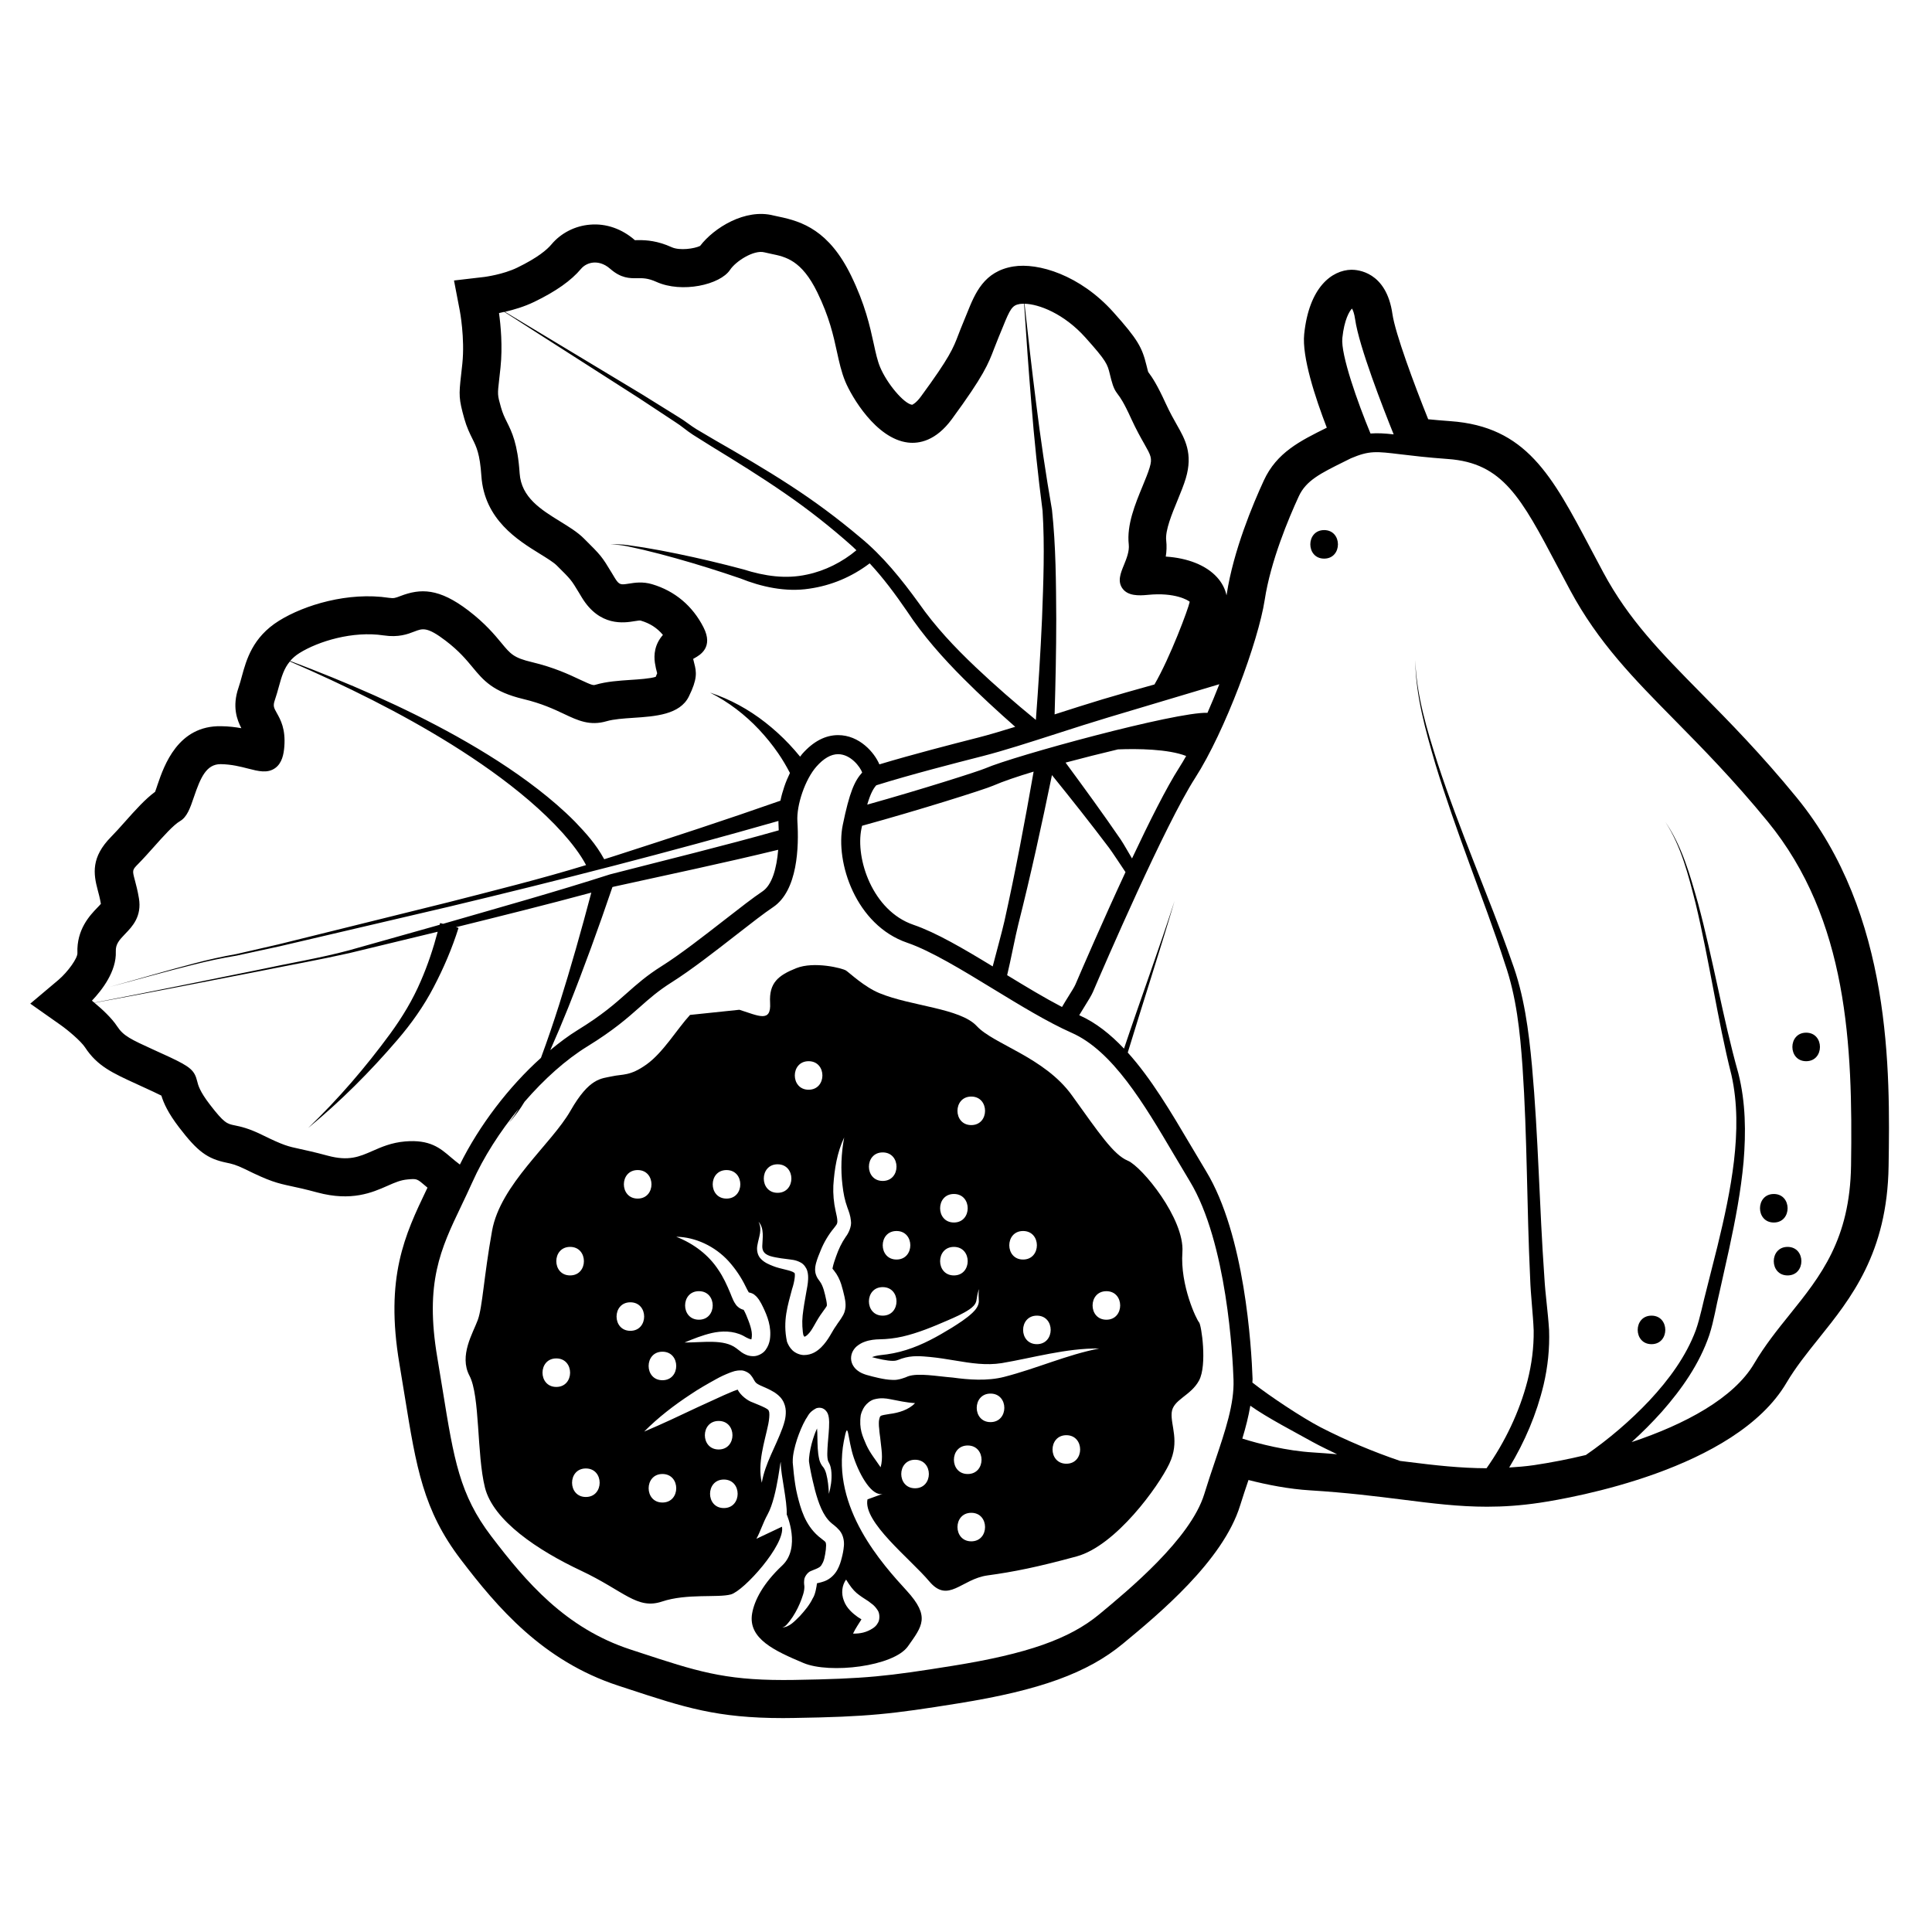 <?xml version="1.0" encoding="UTF-8"?>
<!-- Uploaded to: ICON Repo, www.svgrepo.com, Generator: ICON Repo Mixer Tools -->
<svg fill="#000000" width="800px" height="800px" version="1.1" viewBox="144 144 512 512" xmlns="http://www.w3.org/2000/svg">
 <g>
  <path d="m272.51 538.2c2.207 8.816 14.086 16.691 25.461 22.043 11.375 5.352 14.844 10.395 21.453 8.188 6.609-2.207 14.801-0.945 18.262-1.891 3.461-0.945 14.484-13.227 13.543-17.949l-6.777 3.203c1.074-1.926 1.668-4.086 2.996-6.508 2.676-4.883 3.473-16.219 3.473-13.375 0 2.836 1.723 9.969 1.566 13.43 0 0 3.836 8.816-1.203 13.543-5.039 4.727-7.367 9.227-7.965 12.699-1.152 6.711 6.062 9.941 13.594 13.121 6.953 2.938 23.914 0.945 27.695-4.41 3.777-5.356 5.984-7.848-0.316-14.738-6.301-6.887-20.051-21.926-16.668-39.633 1.234-6.453 0.922-0.629 2.648 4.41 1.727 5.039 4.902 10.281 7.648 9.551l-4.027 1.465c-1.258 5.984 11.336 15.742 16.375 21.73 5.039 5.984 8.504-0.629 15.434-1.578 6.926-0.945 13.227-2.207 23.617-5.039 10.395-2.832 21.73-18.582 24.562-24.562 2.832-5.981 0.316-10.078 0.629-13.543s5.039-4.41 7.246-8.504c2.207-4.098 0.629-14.801 0-15.434-0.629-0.629-5.039-9.766-4.41-18.582s-10.707-22.672-14.484-24.25-7.559-7.246-14.801-17.32c-7.246-10.078-20.781-13.543-25.191-18.332-4.41-4.785-17.426-5.266-25.82-8.746-4.031-1.664-7.891-5.356-8.836-5.984-0.945-0.629-8.484-2.519-13.203-0.629s-7.246 3.844-6.926 9.191c0.316 5.356-3.102 3.406-8.141 1.828l-13.078 1.367c-3.465 3.777-7.117 9.969-11.527 13.121-4.41 3.148-6.297 2.519-9.133 3.148s-5.984 0.316-11.023 9.133c-5.039 8.812-18.582 19.52-20.781 31.805-2.203 12.281-2.519 20.152-3.777 23.617-1.258 3.465-5.039 9.445-2.207 14.801 2.824 5.359 1.895 20.797 4.094 29.613zm47.043 3.984c-4.875 0-4.875-7.559 0-7.559 4.875 0.004 4.875 7.559 0 7.559zm14.902-21.617c4.875 0 4.875 7.559 0 7.559-4.879 0-4.879-7.559 0-7.559zm1.371 23.086c-4.875 0-4.875-7.559 0-7.559s4.875 7.559 0 7.559zm15.535-21.207c-1.863 5.098-4.57 9.289-5.481 14.496-1.195-5.301 0.746-10.781 1.727-15.559 0.227-1.16 0.348-2.363 0.246-3.109-0.191-0.711-0.223-0.684-1.109-1.195-0.84-0.43-2.086-0.934-3.281-1.422-1.359-0.441-3.231-1.898-3.981-3.387-0.105 0.031-0.215 0.066-0.316 0.105-1.031 0.336-2.191 0.906-3.332 1.371l-6.969 3.188c-4.644 2.191-9.305 4.414-14.16 6.457 3.719-3.754 7.883-6.953 12.27-9.84 2.172-1.477 4.473-2.777 6.769-4.047 1.188-0.672 2.371-1.215 3.773-1.762 0.762-0.242 1.375-0.59 2.891-0.57 0.746-0.031 2.039 0.559 2.551 1.25 0.551 0.648 0.664 0.984 0.828 1.238 0.457 0.816 0.645 0.969 1.637 1.465 1.168 0.543 2.352 0.969 3.758 1.832 0.691 0.469 1.48 1.02 2.109 1.977 0.625 0.938 0.906 2.035 0.945 2.969 0.062 1.848-0.414 3.219-0.875 4.543zm19.641 43.715c0.941 0.785 1.875 1.379 3.203 2.231 0.613 0.562 1.391 0.801 2.418 2.394 0.559 0.848 0.543 2.5 0.055 3.25-0.418 0.805-0.898 1.145-1.336 1.461-1.707 1.117-3.375 1.461-5.281 1.426 0.727-1.531 1.613-2.734 2.231-3.769-0.238-0.156-0.586-0.406-0.953-0.605-1.309-0.938-2.984-2.336-3.699-4.328-0.77-1.949-0.523-4.086 0.578-5.617 1.012 1.645 1.867 2.777 2.785 3.559zm-3.371-12.398c-0.09 1.102-0.332 2.262-0.555 3.074-0.246 1.008-0.57 2.066-1.148 3.129-0.555 1.047-1.527 2.125-2.727 2.75-1.113 0.598-2.367 0.766-2.699 0.875-0.086 0.805-0.434 3.004-1.113 3.977-0.871 1.82-2.137 3.285-3.41 4.695-1.309 1.27-2.719 2.953-4.695 3.031 0.938-0.207 1.422-1.023 1.996-1.699 0.555-0.707 1.039-1.465 1.48-2.238 0.887-1.547 1.582-3.219 2.074-4.812 0.25-0.785 0.367-1.598 0.328-2.207 0.004-0.18-0.156-0.746-0.035-1.652 0.051-0.855 0.945-2.016 1.688-2.316 2.644-1.043 2.641-1.078 3.289-2.348 0.258-0.578 0.438-1.309 0.562-2.086 0.18-0.973 0.238-1.629 0.258-2.363-0.016-0.734-0.156-0.887-0.227-0.973-0.137-0.191-0.973-0.766-1.809-1.473-3.562-3.102-4.707-7.32-5.602-10.965-0.465-1.879-0.699-3.769-0.922-5.637l-0.281-2.918c-0.031-1.359 0.145-2.254 0.352-3.273 0.434-1.965 1.047-3.789 1.805-5.582 0.379-0.91 0.805-1.789 1.316-2.684 0.68-0.902 0.742-1.777 2.742-2.856 0.359-0.109 0.754-0.195 1.258-0.105 0.18 0.055-0.156-0.082 0.449 0.125l0.035 0.02 0.082 0.039c-0.047-0.031 0.383 0.195 0.559 0.363 0.691 0.707 0.707 1.074 0.84 1.438 0.18 0.699 0.191 1.223 0.211 1.754 0.016 1.031-0.059 1.969-0.125 2.902-0.152 1.848-0.332 3.668-0.363 5.379-0.023 0.82 0.066 1.762 0.246 2.137 0.23 0.402 0.488 0.945 0.629 1.516 0.125 0.52 0.195 1.012 0.223 1.508 0.121 1.953-0.18 3.809-0.68 5.598-0.082-1.84-0.262-3.688-0.711-5.359-0.109-0.418-0.266-0.812-0.441-1.164-0.145-0.312-0.352-0.562-0.645-0.918-0.812-1.188-0.848-2.18-1.023-3.152-0.238-1.949-0.195-3.809-0.25-5.621-0.012-0.383-0.051-0.734-0.066-1.117-0.238 0.527-0.48 1.059-0.676 1.621-0.574 1.605-1.027 3.309-1.289 4.953-0.121 0.777-0.207 1.707-0.172 2.191 0.066 0.672 0.289 1.715 0.438 2.539 0.336 1.762 0.766 3.477 1.184 5.164 0.91 3.359 2.082 6.574 4.109 8.422 0.523 0.523 1.289 0.906 2.344 2.117 1.133 1.344 1.285 3.137 1.168 4.203zm12.168-35.055c-1.109 0.195-2.172 0.316-2.457 0.574-0.09 0.133-0.09 0.109-0.152 0.23 0-0.02-0.141 0.379-0.047 0.098-0.055 0.242-0.188 0.613-0.18 0.742-0.066 0.176-0.105 1.406 0.031 2.289 0.039 0.996 0.258 2.023 0.352 3.133 0.211 2.168 0.73 4.566 0.023 7.07-1.328-1.996-2.797-3.742-3.789-5.93-0.961-2.273-1.988-4.231-1.473-7.906 0.102-0.422 0.188-0.574 0.281-0.883 0.332-0.797 0.438-0.926 0.746-1.402 0.586-0.82 1.5-1.562 2.453-1.863 1.859-0.5 3.117-0.281 4.258-0.074 2.262 0.418 4.106 0.891 6.648 1.055-1.695 1.812-4.449 2.586-6.695 2.867zm6.699 19.699c-4.875 0-4.875-7.559 0-7.559 4.879 0 4.879 7.559 0 7.559zm13.957-11.336c4.883 0 4.883 7.559 0 7.559-4.879 0-4.879-7.559 0-7.559zm0.941 25.398c-4.875 0-4.875-7.559 0-7.559 4.871 0 4.871 7.559 0 7.559zm5.102-31.594c-4.875 0-4.875-7.559 0-7.559 4.879 0 4.879 7.559 0 7.559zm20.098 11.027c-4.883 0-4.883-7.559 0-7.559 4.871 0 4.871 7.559 0 7.559zm10.609-45.723c4.871 0 4.871 7.559 0 7.559-4.879 0-4.879-7.559 0-7.559zm-18.418 14.039c-4.871 0-4.871-7.559 0-7.559 4.879 0 4.867 7.559 0 7.559zm-3.664-29.988c4.883 0 4.883 7.559 0 7.559-4.871 0-4.871-7.559 0-7.559zm-13.727-35.629c4.871 0 4.871 7.559 0 7.559-4.879 0-4.879-7.559 0-7.559zm-4.602 25.816c4.875 0 4.875 7.559 0 7.559-4.875-0.004-4.875-7.559 0-7.559zm0 14.023c4.875 0 4.875 7.559 0 7.559s-4.875-7.559 0-7.559zm-15.207 3.348c-4.875 0-4.875-7.559 0-7.559s4.875 7.559 0 7.559zm-3.66-28.387c4.875 0 4.875 7.559 0 7.559s-4.875-7.559 0-7.559zm0 35.699c4.875 0 4.875 7.559 0 7.559s-4.875-7.559 0-7.559zm-6.894 15.695c0.711-0.59 1.445-0.984 2.133-1.219 1.367-0.504 2.805-0.629 3.914-0.648 2.055-0.035 4.082-0.266 6.098-0.727 4.027-0.922 8.027-2.574 11.996-4.301 1.988-0.863 3.984-1.727 5.715-2.891 0.855-0.586 1.598-1.258 1.84-2.215 0.211-0.977 0.25-2.207 0.781-3.18-0.316 1.09-0.105 2.102-0.105 3.281-0.047 1.258-0.938 2.293-1.738 3.055-1.688 1.562-3.582 2.746-5.445 3.926-3.758 2.297-7.664 4.504-12.078 5.879-2.195 0.695-4.508 1.152-6.805 1.367-0.953 0.117-1.637 0.289-2.254 0.535 0.918 0.242 1.883 0.473 2.797 0.656 0.988 0.191 1.98 0.332 2.746 0.324 0.816-0.012 0.898-0.059 2.309-0.59 2.84-0.945 5.297-0.629 7.566-0.434 2.144 0.207 4.434 0.578 6.57 0.934 4.375 0.734 8.262 1.336 12.383 0.695 8.277-1.395 17.055-3.984 25.859-3.883-8.645 1.691-16.434 5.269-25.199 7.527-4.5 1.152-9.438 0.754-13.664 0.176-4.156-0.324-9.07-1.289-11.836-0.316-0.598 0.293-2.606 1.062-4 0.945-1.422-0.031-2.59-0.266-3.738-0.508-1.152-0.258-2.227-0.523-3.352-0.855-0.73-0.246-1.473-0.5-2.273-1.129-0.75-0.562-1.688-1.672-1.715-3.199-0.012-1.516 0.809-2.609 1.496-3.207zm-12.742-75.566c4.875 0 4.875 7.559 0 7.559-4.879 0-4.879-7.559 0-7.559zm-8.223 27.32c4.875 0 4.875 7.559 0 7.559-4.879 0-4.871-7.559 0-7.559zm-5.352 21.445c0.383-2.207 1.352-4.172 0.309-6.207 1.566 1.715 1.047 4.387 0.992 6.316-0.109 2.133 1.426 2.719 3.508 3.109 0.992 0.188 1.988 0.344 3.059 0.457 1.066 0.176 2.195 0.121 3.723 0.977 0.766 0.449 1.414 1.371 1.637 2.191 0.23 0.816 0.238 1.531 0.215 2.18-0.051 1.301-0.316 2.422-0.492 3.461-0.379 2.086-0.746 4.203-0.961 6.156-0.098 0.984-0.125 1.918-0.07 2.883 0.039 0.855 0.18 2.309 0.336 2.414 0.117 0.227 0.191 0.301 0.23 0.328 0.004-0.012 0.48-0.152 0.961-0.695 1.078-1.047 1.793-2.856 3.199-4.973 0.598-0.91 1.477-2 1.684-2.41 0.082-0.168 0.07-0.102 0.086-0.367 0.012-0.242-0.066-0.715-0.145-1.152-0.422-2.023-0.84-3.883-1.707-5.047-0.176-0.316-0.871-0.945-1.184-2.293-0.215-1.238 0.031-1.996 0.176-2.625 0.352-1.266 0.781-2.262 1.203-3.293 0.816-2.086 2.133-4.281 3.551-5.977 0.711-0.926 0.852-1.039 0.887-1.715 0-0.746-0.203-1.684-0.465-2.785-0.492-2.16-0.707-4.566-0.605-6.742 0.293-4.418 1.004-8.805 2.871-12.742-0.789 4.231-0.957 8.508-0.449 12.66 0.238 2.117 0.598 3.988 1.316 5.953 0.352 0.945 0.797 2.086 0.922 3.488 0.25 1.527-0.734 3.414-1.328 4.16-1.188 1.723-1.926 3.336-2.613 5.273-0.344 0.961-0.691 1.984-0.863 2.801-0.102 0.395-0.07 0.734-0.07 0.543-0.098-0.277-0.012-0.086 0.438 0.457 0.852 1.043 1.477 2.363 1.855 3.535 0.371 1.199 0.621 2.207 0.883 3.375 0.117 0.598 0.25 1.188 0.277 2.023 0.051 0.797-0.172 1.961-0.598 2.734-0.832 1.484-1.371 2.016-1.918 2.922-1.047 1.391-1.934 3.691-3.945 5.688-0.984 0.941-2.394 2.055-4.629 2.051-1.109-0.051-2.211-0.535-2.977-1.25-0.742-0.715-1.168-1.523-1.457-2.297-1.199-5.562 0.266-9.77 1.352-13.961 0.68-1.996 0.941-4.246 0.574-4.297-0.84-0.695-3.629-0.973-5.621-1.785-1.023-0.414-2.207-0.863-3.168-1.848-1.055-1.004-1.211-2.621-0.977-3.676zm-8.18-19.914c4.875 0 4.875 7.559 0 7.559-4.879 0-4.879-7.559 0-7.559zm0.594 24.199c1.797 2.004 3.305 4.246 4.457 6.621 0.289 0.562 0.562 1.152 0.801 1.516 0.012 0.039 0.031 0.055 0.047 0.086 0.465 0.098 1.152 0.293 1.516 0.641 0.648 0.52 0.918 0.934 1.184 1.293 0.48 0.73 0.789 1.355 1.09 1.98 1.102 2.301 2.289 5.176 1.805 8.57-0.156 0.883-0.434 1.797-1.152 2.777-0.707 1.004-2.281 1.762-3.492 1.633-1.184-0.039-2.144-0.527-2.836-1.004l-1.438-1.102c-3.289-2.488-8.688-1.496-13.699-1.508 2.352-0.984 4.676-1.918 7.246-2.519 2.519-0.57 5.617-0.664 8.316 0.734 1.199 0.711 1.844 0.941 2.16 0.945l0.102-0.648c0.176-1.641-0.586-3.637-1.5-5.836-0.215-0.508-0.465-1.004-0.66-1.336v-0.004c-1.004-0.223-1.805-0.973-2.047-1.352-0.336-0.465-0.527-0.832-0.699-1.18-0.348-0.734-0.543-1.309-0.781-1.875-0.91-2.172-1.875-4.301-3.195-6.211-2.543-3.875-6.402-6.879-11.141-8.746 5.074 0.074 10.285 2.519 13.918 6.523zm-7.91 7.898c4.875 0 4.875 7.559 0 7.559-4.879 0-4.879-7.559 0-7.559zm-9.668 16.039c4.875 0 4.875 7.559 0 7.559-4.879-0.004-4.879-7.559 0-7.559zm-6.559-48.137c4.875 0 4.875 7.559 0 7.559-4.879 0-4.879-7.559 0-7.559zm-1.941 35.043c4.875 0 4.875 7.559 0 7.559-4.875-0.004-4.875-7.559 0-7.559zm-11.793 51.594c-4.875 0-4.875-7.559 0-7.559s4.875 7.559 0 7.559zm-4.172-66.277c4.875 0 4.875 7.559 0 7.559-4.879 0-4.879-7.559 0-7.559zm-3.66 29.555c4.875 0 4.875 7.559 0 7.559s-4.875-7.559 0-7.559z"/>
  <path d="m617.73 482c4.875 0 4.875-7.559 0-7.559-4.883 0-4.883 7.559 0 7.559z"/>
  <path d="m614.08 467.98c4.871 0 4.871-7.559 0-7.559-4.883 0.004-4.883 7.559 0 7.559z"/>
  <path d="m581.67 492.66c-4.883 0-4.883 7.559 0 7.559 4.867 0 4.867-7.559 0-7.559z"/>
  <path d="m622.65 425.23c4.875 0 4.875-7.559 0-7.559-4.867 0-4.867 7.559 0 7.559z"/>
  <path d="m494.91 284.48c-4.883 0-4.883 7.559 0 7.559 4.879 0 4.879-7.559 0-7.559z"/>
  <path d="m620.12 355.34c-9.355-11.438-17.793-20.008-25.25-27.562-10.75-10.914-19.246-19.531-25.996-32.109l-3.316-6.238c-10.312-19.504-17.113-32.391-37.227-33.824-2.191-0.156-4.106-0.328-5.844-0.5-3.738-9.285-8.746-22.797-9.477-27.879-1.621-11.352-9.367-11.742-10.871-11.742-5.203 0.105-11.23 4.637-12.516 17.07-0.621 6.004 2.902 16.758 5.992 24.789-7.113 3.527-13.266 6.578-16.676 13.965-2.918 6.312-8.074 18.617-9.844 30.148-0.016 0.102-0.035 0.207-0.055 0.316-0.363-1.734-1.23-3.394-2.539-4.82-2.887-3.164-7.75-5.078-13.562-5.453 0.211-1.328 0.289-2.769 0.117-4.301-0.297-2.637 1.527-7.039 2.988-10.578 0.875-2.137 1.684-4.121 2.203-5.856 1.961-6.574-0.227-10.418-2.344-14.141-0.805-1.426-1.84-3.238-3.023-5.809-2.195-4.793-3.438-6.688-4.602-8.254-0.051-0.156-0.105-0.344-0.156-0.57l-0.316-1.254c-1.148-4.672-2.293-6.805-8.766-14.027-8.832-9.848-19.938-13.164-26.5-12.09-7.801 1.273-10.152 7.133-12.234 12.297l-1.023 2.508c-0.523 1.238-0.926 2.293-1.309 3.285-1.359 3.562-2.258 5.926-9.945 16.402-1.254 1.715-2.242 2.152-2.312 2.156-2.137-0.258-6.656-5.586-8.496-10.016-0.699-1.688-1.133-3.668-1.676-6.172-1.012-4.629-2.273-10.395-5.992-18.027-5.848-11.996-12.973-14.367-19.195-15.645-0.48-0.098-0.938-0.188-1.375-0.301-7.473-1.918-15.785 3.254-19.453 8.066-1.523 0.734-5.406 1.305-7.531 0.336-3.777-1.719-6.723-1.875-8.664-1.875-0.398 0-0.742 0.012-1.078 0.016-3.406-2.988-7.617-4.481-11.855-4.117-3.996 0.309-7.742 2.223-10.273 5.246-1.125 1.352-3.602 3.5-9.039 6.141-3.828 1.859-8.656 2.457-8.688 2.469l-8.086 0.945 1.535 8c0.016 0.07 1.379 7.281 0.676 14.016l-0.336 3.066c-0.609 5.332-0.605 6.297 0.863 11.559 0.637 2.273 1.465 3.945 2.137 5.297 1.062 2.133 1.984 3.977 2.379 9.848 0.777 11.574 9.656 17.043 15.531 20.668 1.75 1.082 3.559 2.195 4.418 3.043 3.828 3.789 3.828 3.789 5.91 7.238l0.77 1.281c4.719 7.754 11.203 6.723 13.969 6.266 1.047-0.172 1.43-0.223 1.703-0.125 2.379 0.707 4.293 1.934 5.812 3.769-2.211 2.508-2.445 5.273-2.125 7.418 0.156 1.047 0.367 1.883 0.574 2.648l0.023 0.105c-0.07 0.203-0.188 0.504-0.383 0.934-1.426 0.473-4.66 0.691-6.68 0.816-3.113 0.211-6.328 0.422-9.25 1.281-0.609 0.176-0.785 0.227-4.176-1.367-2.883-1.359-6.828-3.219-12.691-4.621-4.852-1.152-5.668-2.144-8.09-5.074-1.824-2.203-4.324-5.215-8.766-8.609-7.805-5.961-12.691-5.883-18.027-3.828-1.316 0.504-1.703 0.656-3.027 0.465-10.758-1.633-22.398 1.883-29.145 6.09-7.004 4.367-8.641 10.375-9.836 14.75-0.262 0.961-0.527 1.961-0.875 2.969-1.742 5.039-0.383 8.559 0.754 10.742-1.578-0.281-3.356-0.504-5.336-0.527-11.457-0.246-15.133 10.402-16.879 15.512-0.23 0.684-0.43 1.328-0.645 1.875-2.629 1.93-5.246 4.856-7.981 7.93-1.258 1.414-2.516 2.828-3.68 4.004-5.324 5.391-4.711 9.766-3.535 14.137 0.246 0.91 0.551 2.031 0.828 3.617-0.242 0.293-0.629 0.695-0.938 1.012-1.934 2.004-5.531 5.75-5.281 12.047 0.055 1.336-2.484 4.914-5.004 7.078l-7.488 6.312 8.016 5.644c2.023 1.422 5.406 4.289 6.504 5.953 3.246 4.949 7.227 6.769 13.816 9.777l4.273 1.969c0.969 0.453 1.652 0.785 2.133 1.031 0.629 2.047 1.785 4.625 4.727 8.465 4.863 6.348 7.445 8.266 12.57 9.32 1.199 0.246 2.434 0.508 4.836 1.684 6.586 3.25 8.449 3.715 12.391 4.559 1.551 0.328 3.57 0.762 6.82 1.641 9.027 2.434 14.559 0.016 18.59-1.77 2.016-0.891 3.473-1.531 5.379-1.691 2.414-0.215 2.414-0.207 4.75 1.793 0.137 0.121 0.309 0.266 0.457 0.395-0.086 0.172-0.172 0.367-0.258 0.535-5.688 11.895-11.062 23.137-7.176 46.168 0.52 3.059 0.977 5.914 1.41 8.578 3.047 18.816 4.887 30.18 14.828 43.23 9.723 12.758 21.766 26.918 41.762 33.465l2.551 0.836c15 4.934 23.602 7.754 41.125 7.754 0.938 0 1.895-0.012 2.883-0.031 19.699-0.316 25.844-1.023 43.578-3.875 21.602-3.465 34.234-8.055 43.609-15.82 9.273-7.668 26.547-21.949 31.059-36.652 0.73-2.352 1.465-4.535 2.207-6.715 4.934 1.273 10.797 2.41 16.344 2.742 9.652 0.594 17.457 1.578 24.336 2.438 8.062 1.023 15.043 1.898 22.539 1.898 4.363 0 8.898-0.301 13.91-1.043 8.551-1.281 51.887-8.797 65.426-31.773 2.457-4.152 5.441-7.871 8.59-11.801 8.504-10.602 18.148-22.59 18.488-45.66 0.375-24.934 0.992-66.676-24.379-97.68zm-15.43 73.129c-2.106-7.465-3.75-14.984-5.406-22.562-1.664-7.559-3.293-15.145-5.316-22.637-2.106-7.41-4.223-15.055-8.645-21.473 4.242 6.523 6.133 14.176 8.035 21.629 1.809 7.516 3.238 15.125 4.695 22.73 1.445 7.586 2.902 15.25 4.801 22.742 1.664 7.426 1.547 15.156 0.672 22.746-0.898 7.609-2.551 15.125-4.379 22.609l-2.836 11.25c-1.008 3.727-1.719 7.672-2.91 11.027-2.574 6.918-7.129 13.09-12.254 18.594-5.074 5.379-10.848 10.312-16.883 14.473-4.691 1.129-9.32 2.019-13.668 2.672-2.324 0.344-4.484 0.5-6.641 0.641 4.152-6.852 7.262-14.168 9.125-21.957 1.102-4.719 1.617-9.582 1.445-14.465-0.309-4.996-0.992-9.309-1.254-14.031-1.32-18.57-1.586-37.309-3.281-55.988-0.855-9.281-2.074-18.844-5.375-27.695-3.074-8.879-6.609-17.527-9.992-26.234-3.394-8.711-6.742-17.426-9.645-26.305-2.812-8.867-5.598-17.906-5.91-27.277 0.105 9.383 2.691 18.52 5.309 27.473 2.715 8.953 5.863 17.758 9.074 26.551 3.188 8.785 6.531 17.527 9.367 26.379 3.062 8.812 4.004 18 4.664 27.305 1.27 18.582 1.129 37.262 2.023 56.02 0.145 4.625 0.777 9.578 0.938 13.914 0.059 4.473-0.523 8.953-1.637 13.32-2.133 8.262-5.984 16.262-10.852 23.18-6.883-0.02-13.48-0.75-21.039-1.707-0.594-0.082-1.246-0.152-1.855-0.23-7.176-2.438-14.316-5.438-21.098-8.922-4.949-2.59-13.352-8.148-18.066-11.848 0-0.316 0.059-0.645 0.051-0.961-0.309-8.652-2.07-38.18-12.328-55.066-1.375-2.273-2.754-4.59-4.121-6.914-5.164-8.742-10.449-17.664-16.629-24.516 3.699-12.207 8.992-28.445 12.395-40.164-3.703 11.586-9.422 27.246-13.387 39.121-3.594-3.789-7.465-6.898-11.824-8.828-0.016-0.012-0.031-0.016-0.047-0.023 0.473-0.801 1.012-1.688 1.484-2.422 0.938-1.484 1.785-2.887 2.16-3.758 3.125-7.297 19.133-44.34 27.094-56.723 7.906-12.297 16.738-36.215 18.418-47.16 1.578-10.293 6.34-21.617 9.035-27.457 1.93-4.18 5.75-6.07 12.066-9.199l1.75-0.871c4.883-2.062 6.644-1.844 13.211-1.047 3.043 0.367 6.977 0.84 12.504 1.238 14.523 1.039 19.375 10.207 29.031 28.48l3.356 6.309c7.441 13.852 16.828 23.375 27.699 34.406 7.289 7.402 15.562 15.789 24.633 26.867 21.254 25.98 22.57 59.277 22.102 91.16-0.293 19.613-8.051 29.281-16.27 39.508-3.25 4.031-6.594 8.203-9.41 12.988-5.406 9.176-18.328 16.113-32.469 20.816 2.812-2.555 5.488-5.234 8.035-8.082 5.215-5.934 9.922-12.586 12.555-20.309 1.281-3.984 1.797-7.723 2.727-11.48l2.527-11.348c1.633-7.586 3.113-15.262 3.82-23.062 0.645-7.773 0.57-15.75-1.375-23.426zm-106.34 100.92c-2.055-0.176-4.172-0.332-6.414-0.48-6.918-0.422-14.211-2.246-18.707-3.668 0.918-3.004 1.641-5.894 2.121-8.711 4.297 3.102 12.359 7.281 16.523 9.613 2.121 1.172 4.305 2.184 6.477 3.246zm-317.54-147.37c-0.336-2.012-0.742-3.523-1.062-4.734-0.73-2.715-0.73-2.715 0.973-4.438 1.273-1.289 2.648-2.836 4.035-4.383 2.449-2.746 5.219-5.859 6.949-6.856 1.879-1.094 2.68-3.438 3.688-6.398 1.738-5.09 3.266-8.699 7.047-8.699h0.109c2.84 0.051 5.164 0.648 7.219 1.176 2.742 0.707 5.109 1.309 7.141-0.125 1.863-1.328 2.281-3.734 2.438-5.672 0.371-4.707-0.988-7.141-1.984-8.918-0.797-1.414-1.062-1.895-0.527-3.441 0.422-1.23 0.754-2.434 1.078-3.613 0.727-2.664 1.367-4.797 2.902-6.625 14.785 6.418 29.281 13.543 42.898 22.027 7.16 4.484 14.098 9.336 20.461 14.781 3.176 2.727 6.207 5.602 8.969 8.672 2.352 2.629 4.695 5.664 6.172 8.484-12.055 3.691-24.297 6.715-36.531 9.859l-44.895 11.129-11.262 2.594c-3.777 0.664-7.578 1.516-11.297 2.508-7.461 1.945-14.848 4.16-22.285 6.195 7.457-1.949 14.871-4.082 22.355-5.93 3.75-0.945 7.488-1.738 11.309-2.363l11.309-2.449 45.047-10.535c29.195-6.977 58.305-14.438 87.23-22.707 0.004 0.145-0.012 0.312 0 0.453 0.039 0.672 0.059 1.355 0.074 2.039-14.785 4.18-29.59 7.769-44.699 11.664-14.602 4.695-29.473 8.828-44.258 13.109l-0.77-0.203c-0.035 0.152-0.098 0.309-0.133 0.457-0.309 0.09-0.621 0.176-0.926 0.266l-23.148 6.519c-7.723 2.07-15.668 3.359-23.496 5.059-14.641 2.957-29.27 5.984-43.941 8.797-0.211-0.176-0.438-0.371-0.637-0.527 2.637-2.766 6.539-7.766 6.328-13.035-0.074-1.91 0.84-2.961 2.473-4.66 1.887-1.941 4.465-4.621 3.648-9.477zm42.543-64.949c5.012-3.129 14.141-5.918 22.305-4.684 3.949 0.594 6.379-0.332 8.152-1.02 2.188-0.848 3.391-1.305 8.297 2.434 3.531 2.695 5.438 4.996 7.125 7.027 2.887 3.488 5.387 6.5 13.508 8.438 4.848 1.16 8.113 2.699 10.73 3.934 3.672 1.738 6.852 3.231 11.297 1.926 1.867-0.543 4.41-0.715 7.106-0.898 5.762-0.383 12.297-0.82 14.68-5.648 2.289-4.637 2.062-6.438 1.414-8.855-0.09-0.336-0.191-0.695-0.273-1.109 0.137-0.086 0.297-0.172 0.418-0.242 1.371-0.77 5.019-2.82 2.336-8.102-2.891-5.699-7.598-9.656-13.613-11.445-2.508-0.75-4.625-0.406-6.176-0.16-2.176 0.336-2.562 0.406-3.762-1.559l-0.75-1.25c-2.68-4.438-2.82-4.609-7.481-9.227-1.656-1.637-3.859-2.992-6.191-4.43-5.082-3.133-10.332-6.367-10.762-12.762-0.527-7.883-2.062-10.965-3.41-13.672-0.578-1.16-1.074-2.16-1.559-3.879-0.918-3.285-0.918-3.285-0.453-7.34l0.348-3.148c0.59-5.629 0.047-11.273-0.395-14.438 0.418-0.082 0.918-0.195 1.402-0.309l35.715 22.867 9.594 6.332c1.613 1.004 2.992 2.273 4.684 3.359l4.898 3.074c6.551 4 13.059 8.027 19.34 12.367 6.281 4.312 12.289 9.039 17.949 14.09 0.398 0.348 0.746 0.73 1.133 1.082-3.648 3.066-8.305 5.461-13.129 6.449-5.562 1.219-11.133 0.43-16.871-1.391-5.785-1.547-11.609-2.926-17.461-4.133-2.926-0.605-5.863-1.16-8.812-1.648-2.938-0.371-5.934-1.137-8.891-0.73 2.949-0.195 5.875 0.77 8.766 1.352 2.898 0.691 5.773 1.449 8.637 2.254 5.727 1.605 11.41 3.387 17.023 5.316 5.445 2.191 11.965 3.684 18.238 2.711 5.793-0.828 11.195-3.066 16.016-6.711 3.629 3.898 6.805 8.188 9.906 12.707 4.227 6.438 9.562 12.445 15 17.871 4.41 4.418 8.984 8.621 13.664 12.742-3.578 1.113-6.918 2.106-9.812 2.848l-1.266 0.324c-5.023 1.285-16.062 4.109-24.918 6.781-1.316-3.133-5.297-7.754-10.941-7.754-3.391 0-6.594 1.676-9.516 4.992-0.191 0.215-0.367 0.48-0.555 0.715-0.922-1.137-1.879-2.223-2.883-3.293-1.961-2.082-4.07-3.988-6.293-5.738-4.449-3.492-9.441-6.223-14.695-7.941 4.934 2.5 9.309 5.875 13 9.805 1.844 1.969 3.543 4.062 5.055 6.262 1.16 1.676 2.211 3.473 3.125 5.234-1.133 2.309-2.004 4.84-2.523 7.344-14.391 5.059-28.957 9.812-43.52 14.508-1.055 0.359-2.121 0.66-3.18 1.008-2.223-4.086-4.906-6.973-7.777-9.984-3.082-3.109-6.379-5.93-9.789-8.574-6.828-5.285-14.105-9.848-21.562-14.027-14.168-7.879-29.023-14.281-44.102-19.965 0.641-0.719 1.414-1.438 2.461-2.086zm82.359-101.83c2.875 2.527 5.16 2.516 7.176 2.488 1.477-0.031 2.852-0.023 5.039 0.961 6.777 3.074 16.93 0.777 19.547-3.18 1.527-2.297 6.309-5.359 9.094-4.637 0.59 0.152 1.211 0.281 1.859 0.414 3.75 0.77 8 1.641 12.168 10.188 3.195 6.551 4.262 11.441 5.203 15.758 0.605 2.754 1.168 5.359 2.211 7.875 1.602 3.871 8.098 15.145 16.594 16.168 2.973 0.359 7.41-0.43 11.648-6.203 8.488-11.578 9.645-14.594 11.23-18.766 0.336-0.891 0.711-1.844 1.176-2.969l1.098-2.66c1.941-4.816 2.488-5.789 4.508-6.121 0.324-0.055 0.73-0.055 1.133-0.055 0.57 8.746 1.184 17.488 1.91 26.227 0.746 9.531 1.758 19.242 2.984 28.625 0.598 9.453 0.215 19.062-0.145 28.617-0.395 8.941-0.961 17.898-1.633 26.816-5.488-4.484-10.871-9.168-16.02-14.047-5.551-5.273-10.629-10.652-15.02-16.938-4.469-6.172-9.496-12.469-15.539-17.41-5.926-5.008-12.137-9.617-18.625-13.82-6.465-4.211-13.125-8.082-19.773-11.898l-4.934-2.91c-1.566-0.941-3.074-2.231-4.75-3.219l-9.789-6.086-36.242-21.828c2.258-0.523 5.109-1.344 7.789-2.648 5.734-2.777 9.773-5.637 12.367-8.734 0.801-0.957 2.012-1.566 3.32-1.668 1.031-0.074 2.684 0.137 4.414 1.66zm142.96 52.656c-0.43 1.441-1.125 3.102-1.855 4.887-1.996 4.836-4.258 10.316-3.684 15.508 0.195 1.812-0.59 3.738-1.281 5.441-0.883 2.141-1.785 4.359-0.344 6.277 1.414 1.891 4.16 1.891 6.672 1.637 7.238-0.73 10.734 1.465 11.109 1.832-0.348 1.82-5.195 14.785-9.344 21.914-5.129 1.426-10.102 2.836-13.68 3.91-4.144 1.25-8.504 2.641-12.781 4.019 0.242-8.422 0.43-16.836 0.434-25.266-0.059-9.633-0.09-19.254-1.133-28.945-1.672-9.586-3.043-18.938-4.231-28.512-1.102-8.691-2.098-17.391-3.043-26.102 3.789 0.07 10.465 2.629 16.121 8.938 5.656 6.301 5.844 7.09 6.484 9.691l0.371 1.48c0.594 2.215 1.008 2.906 1.793 3.953 0.555 0.73 1.48 1.953 3.516 6.43 1.344 2.922 2.508 4.984 3.43 6.602 1.797 3.18 2.184 3.84 1.445 6.305zm-34.816 121.09c3.316-13.129 6.195-26.324 8.922-39.578 5.144 6.359 10.23 12.773 15.145 19.289 0.848 1.133 2.977 4.394 4.348 6.422-6.012 12.938-11.562 25.781-13.273 29.781-0.309 0.715-1.039 1.844-1.797 3.066-0.609 0.973-1.219 1.969-1.758 2.898-4.602-2.398-9.609-5.422-14.539-8.43 0.941-3.871 2.219-10.59 2.953-13.449zm-3.672-0.875c-0.562 2.516-2.188 8.449-3.109 12-7.707-4.695-14.984-8.969-21.016-11.035-10.852-3.715-15.41-17.547-13.773-25.449 0.059-0.293 0.109-0.516 0.172-0.789 14.848-4.07 32.379-9.602 34.691-10.609 2.664-1.16 6.445-2.438 10.77-3.742-2.316 13.254-4.816 26.5-7.734 39.625zm30.824-21.613c-4.734-6.918-9.664-13.668-14.621-20.402 4.555-1.223 9.32-2.414 13.879-3.5 5.144-0.215 13.348-0.105 18.078 1.75-0.621 1.094-1.238 2.141-1.848 3.094-3.32 5.168-7.957 14.414-12.5 24.059-0.977-1.621-2.141-3.742-2.988-5zm22.988-33.594c-8.332-0.316-51.34 11.438-58.871 14.711-1.777 0.77-16.914 5.602-31.301 9.621 0.871-2.961 1.613-4.238 2.402-5.129 9.012-2.828 21.555-6.035 26.98-7.422l1.281-0.328c5.481-1.406 12.312-3.606 19.555-5.934 4.566-1.473 9.23-2.973 13.66-4.301 8.012-2.41 22.023-6.59 29.434-8.797-0.996 2.555-2.051 5.098-3.141 7.578zm-113.77 36.297c-0.398 4.891-1.613 9.332-4.172 11.035-2.422 1.617-5.93 4.344-9.98 7.5-5.559 4.328-11.855 9.234-16.727 12.297-3.981 2.508-6.492 4.734-9.16 7.098-3.234 2.871-6.574 5.836-13.176 9.895-2.398 1.477-4.801 3.293-7.18 5.262 1.641-3.707 3.223-7.441 4.731-11.211 4.207-10.555 8.074-21.215 11.738-31.996 0.117-0.031 0.238-0.059 0.359-0.098 14.336-3.164 29.062-6.25 43.566-9.781zm-137.21 32.125c7.863-1.582 15.742-2.984 23.594-4.75l23.383-5.652c-1.16 4.398-2.629 8.82-4.465 13.035-2.137 4.996-4.902 9.582-8.16 14.043-6.492 8.848-13.73 17.281-21.711 24.934 8.555-7.039 16.43-14.918 23.695-23.398 3.617-4.211 6.973-8.922 9.574-13.941 2.644-5.039 4.848-10.184 6.594-15.703l-0.691-0.176c11.969-2.973 23.941-5.934 35.875-9.164-2.625 9.934-5.422 19.859-8.516 29.668-1.508 4.742-3.102 9.461-4.832 14.125-8.523 7.652-16.363 17.926-21.484 28.273-0.867-0.648-1.656-1.301-2.394-1.93-2.852-2.445-5.547-4.762-12.176-4.191-3.578 0.312-6.231 1.477-8.57 2.508-3.527 1.547-6.301 2.766-11.906 1.258-3.492-0.945-5.668-1.41-7.34-1.777-3.234-0.695-4.324-0.934-10.051-3.742-3.562-1.754-5.699-2.195-7.262-2.516-2.012-0.414-2.762-0.562-6.602-5.57-2.672-3.488-3.062-5.078-3.32-6.133-0.695-2.836-1.785-3.797-7.25-6.367l-4.344-1.988c-5.941-2.715-7.941-3.633-9.582-6.141-1.492-2.273-4.016-4.594-6.047-6.277 14.68-2.68 29.332-5.586 43.988-8.426zm53.195 62.305c0.957-2 1.949-4.082 2.934-6.273 3.004-6.723 7.344-13.473 12.312-19.523-0.766 1.289-1.605 2.527-2.594 3.68 1.633-1.652 2.941-3.547 4.137-5.523 5.18-5.992 10.949-11.176 16.652-14.68 6.973-4.293 10.641-7.535 13.875-10.402 2.613-2.316 4.871-4.312 8.504-6.609 5.082-3.203 11.488-8.188 17.133-12.59 3.809-2.969 7.41-5.773 9.684-7.285 6.59-4.394 6.883-16.121 6.469-22.723-0.277-4.394 2.082-11.195 5.043-14.551 1.926-2.18 3.856-3.285 5.738-3.285 3.371 0 5.871 3.406 6.387 4.852-2.035 2.262-3.356 5.219-5.144 13.891-2.047 9.898 3.461 26.57 17.086 31.23 6.227 2.133 14.641 7.266 22.777 12.234 7.098 4.324 14.438 8.816 20.793 11.629 10.871 4.797 19.148 18.797 27.141 32.336 1.379 2.344 2.766 4.676 4.152 6.969 9.879 16.254 11.406 46.691 11.602 52.621 0.227 6.414-2.156 13.461-4.902 21.609-0.941 2.785-1.918 5.68-2.852 8.73-3.641 11.824-19.996 25.352-27.852 31.867-7.875 6.516-19.109 10.461-38.785 13.617-17.438 2.805-22.984 3.438-42.152 3.75l-2.762 0.02c-15.871 0-23.246-2.418-37.945-7.246l-2.551-0.836c-17.25-5.644-27.68-17.914-36.879-29.988-8.414-11.039-9.914-20.297-12.898-38.738-0.438-2.684-0.902-5.562-1.422-8.641-3.367-19.898 0.91-28.824 6.32-40.141zm233.52-230.04c0.516-4.918 1.879-7.125 2.555-7.82 0.242 0.398 0.609 1.238 0.84 2.875 1.023 7.18 7.422 23.555 10.207 30.469-2.379-0.266-4.258-0.383-6.137-0.227-3.387-8.164-7.918-20.922-7.465-25.297z"/>
 </g>
</svg>